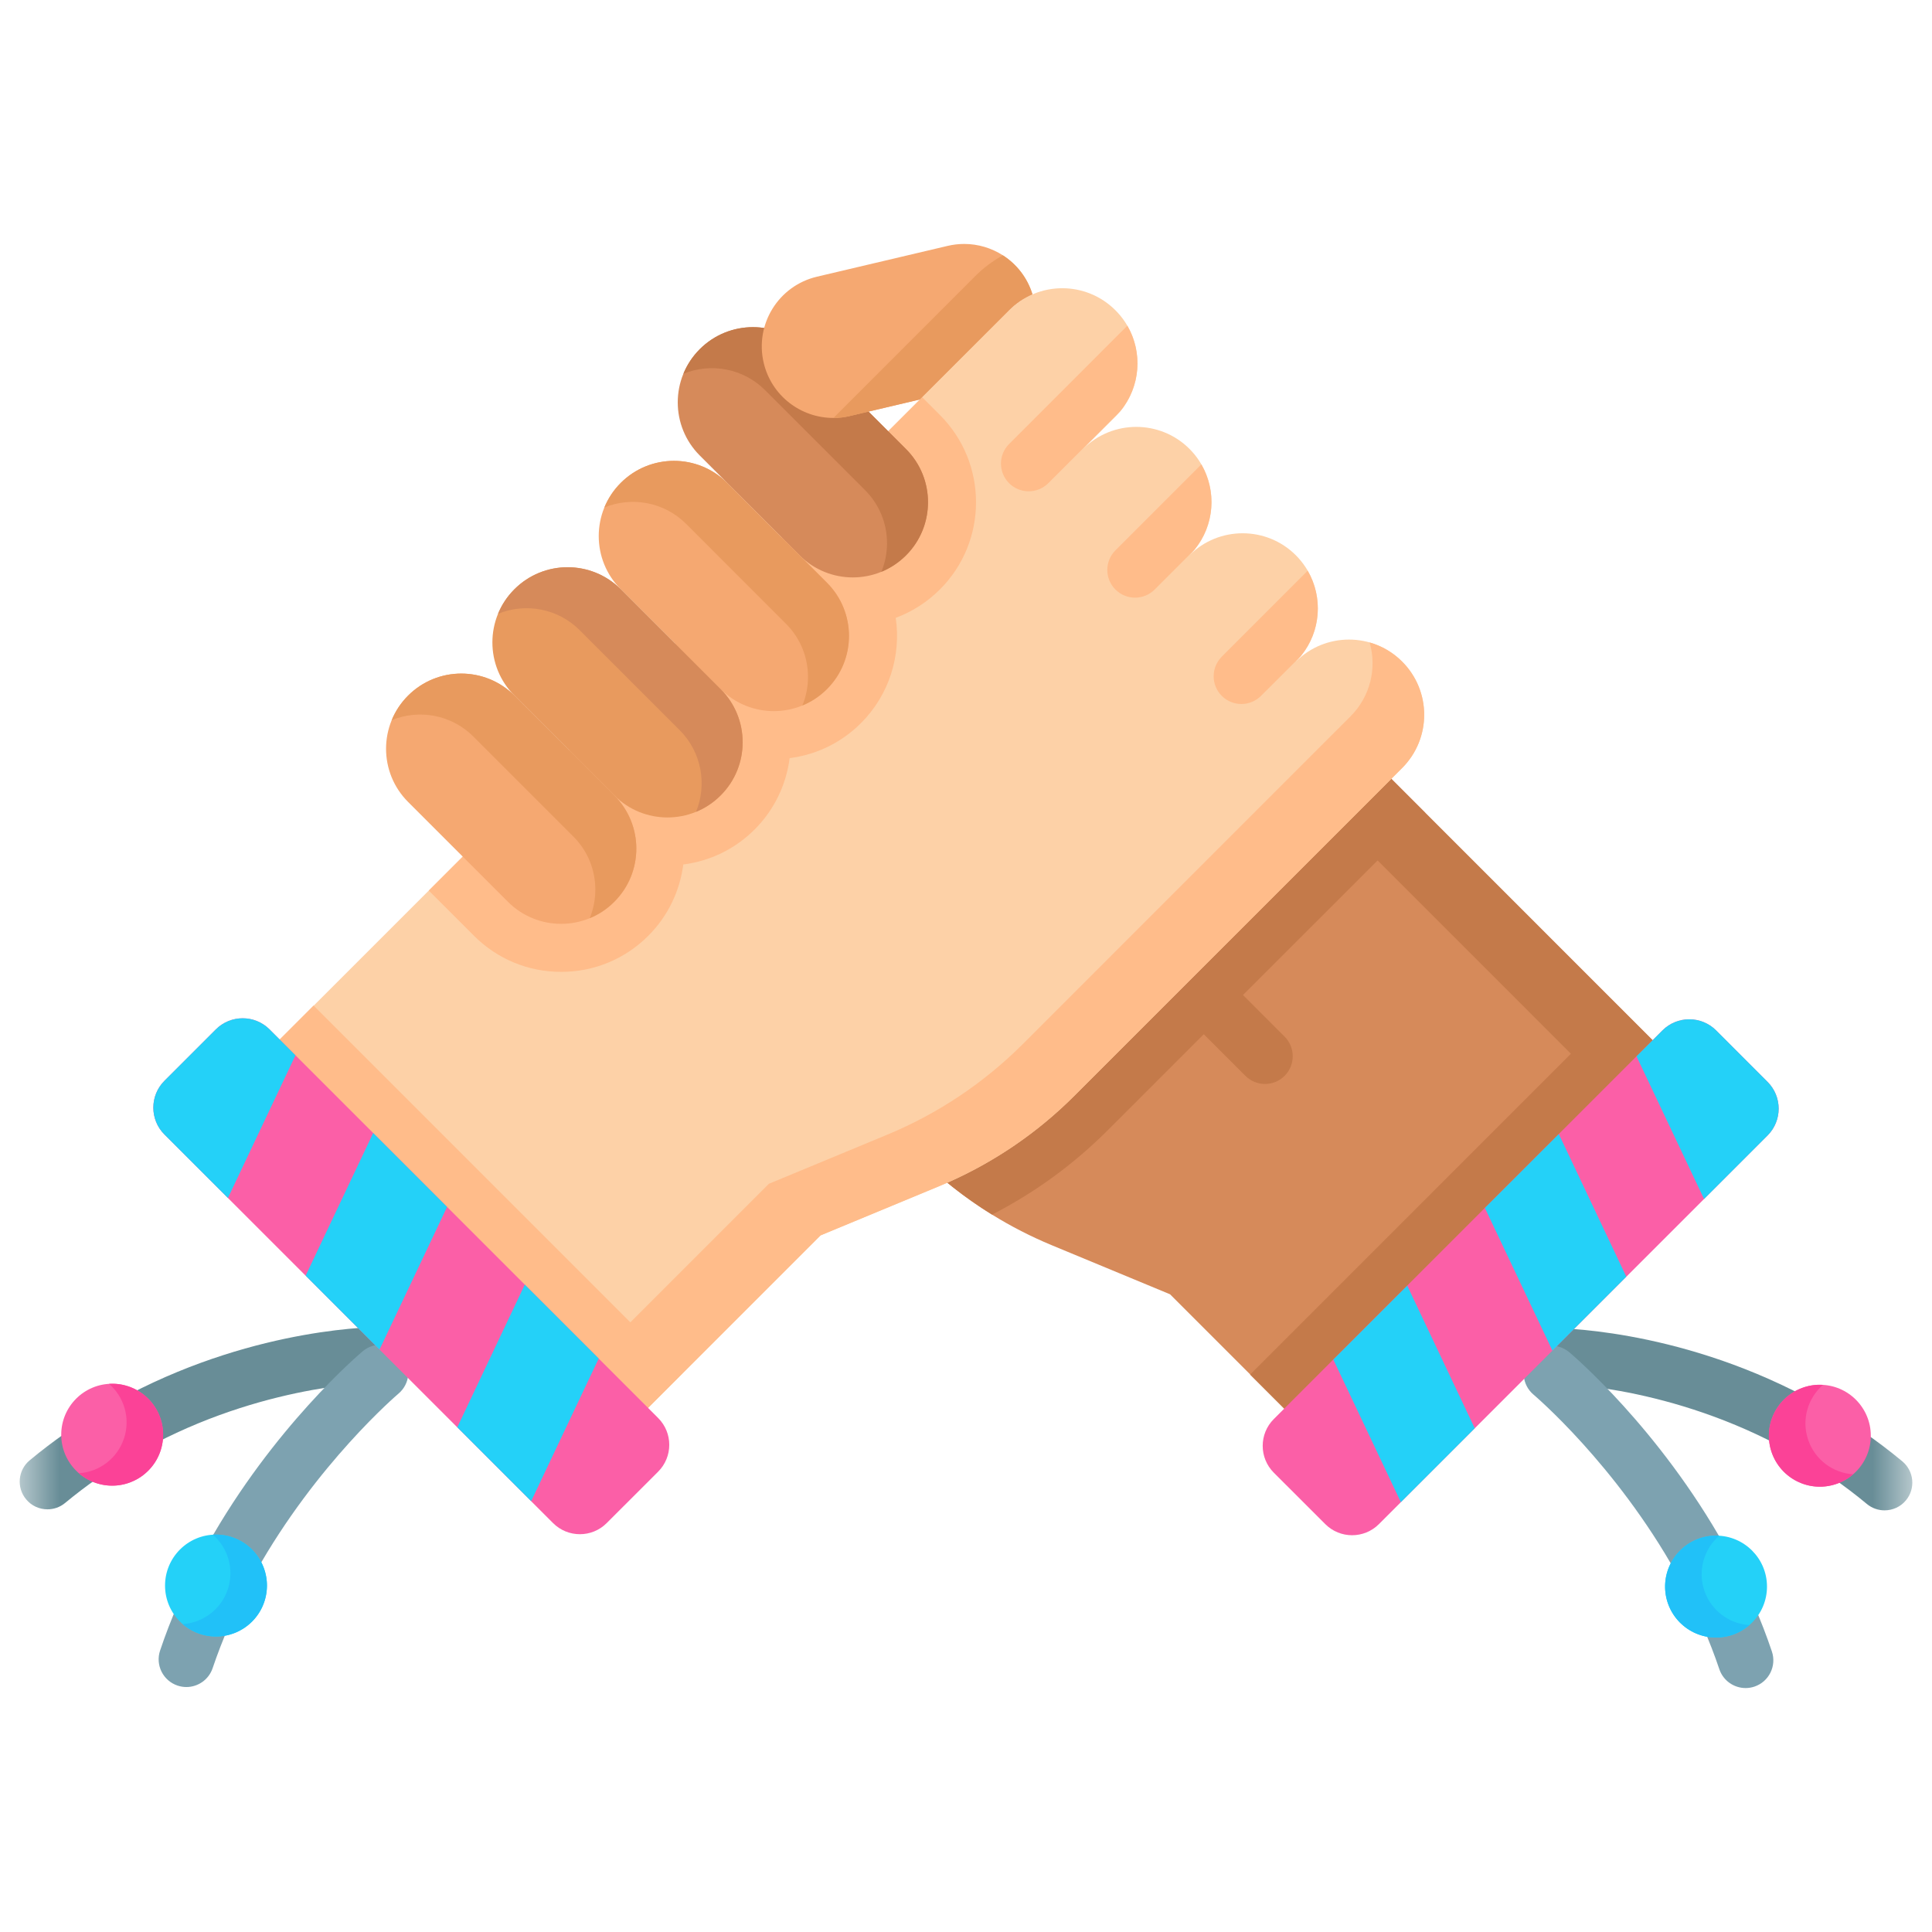 <svg width="49" height="49" viewBox="0 0 49 49" fill="none" xmlns="http://www.w3.org/2000/svg">
<g id="Clip path group">
<mask id="mask0_133_12393" style="mask-type:luminance" maskUnits="userSpaceOnUse" x="0" y="0" width="49" height="49">
<g id="clip0_7347_46184">
<path id="Vector" d="M48.5 0.5H0.5V48.5H48.5V0.5Z" fill="white"/>
</g>
</mask>
<g mask="url(#mask0_133_12393)">
<g id="fi_2058712">
<path id="Vector_2" d="M44.212 28.679L34.87 38.02L31.711 34.862L29.675 32.826L26.671 31.58C26.146 31.362 25.641 31.103 25.16 30.805C24.764 30.561 24.385 30.291 24.025 29.995C23.752 29.772 23.489 29.535 23.238 29.284L18.914 24.96L29.717 14.185L35.286 19.753L41.053 25.521L44.212 28.679Z" fill="#D68A5A"/>
<g id="Group">
<path id="Vector_2_2" d="M32.084 27.492C31.904 27.492 31.724 27.423 31.586 27.286L29.854 25.554C29.58 25.279 29.58 24.834 29.854 24.559C30.129 24.285 30.574 24.285 30.849 24.559L32.581 26.291C32.855 26.566 32.855 27.011 32.581 27.286C32.444 27.423 32.264 27.492 32.084 27.492Z" fill="#C47A4A"/>
<path id="Vector_3" d="M31.705 34.862L41.045 25.522L44.203 28.68L34.863 38.02L31.705 34.862Z" fill="#C47A4A"/>
<path id="Vector_4" d="M36.147 20.615L28.109 28.652C27.238 29.525 26.249 30.247 25.16 30.805C24.464 30.375 23.819 29.865 23.238 29.284L18.914 24.96L29.717 14.185L36.147 20.615Z" fill="#C47A4A"/>
<path id="Vector_5" d="M29.718 14.185L44.212 28.679L42.887 29.771L28.393 15.276L29.718 14.185Z" fill="#C47A4A"/>
</g>
<path id="Vector_6" d="M35.562 19.478L35.287 19.753L27.249 27.791C26.321 28.72 25.227 29.468 24.027 29.996C23.957 30.027 23.887 30.057 23.816 30.087L20.812 31.332L17.299 34.845L14.13 38.014L4.789 28.673L7.958 25.504L10.875 22.587L23.388 10.075L25.593 7.869C25.965 7.497 26.454 7.31 26.942 7.31C27.43 7.31 27.918 7.497 28.29 7.869C29.036 8.613 29.036 9.821 28.29 10.566L27.47 11.385C28.215 10.641 29.423 10.641 30.168 11.385C30.913 12.131 30.913 13.338 30.168 14.082C30.54 13.71 31.028 13.525 31.516 13.525C32.005 13.525 32.492 13.71 32.865 14.082C33.61 14.828 33.61 16.035 32.865 16.78C33.237 16.407 33.726 16.221 34.213 16.221C34.702 16.221 35.19 16.407 35.562 16.78C36.307 17.525 36.307 18.732 35.562 19.478Z" fill="#FDD1A7"/>
<path id="Vector_7" d="M4.785 28.671L7.953 25.503L17.293 34.843L14.125 38.011L4.785 28.671Z" fill="#FFBC8A"/>
<path id="Vector_8" d="M23.84 14.948C23.516 15.271 23.134 15.515 22.718 15.67C22.856 16.615 22.563 17.613 21.837 18.339C21.342 18.834 20.71 19.141 20.027 19.228C19.942 19.89 19.646 20.53 19.14 21.037C18.645 21.531 18.013 21.839 17.33 21.925C17.244 22.587 16.949 23.227 16.442 23.734C15.852 24.324 15.067 24.649 14.232 24.649C13.397 24.649 12.612 24.324 12.022 23.734L10.875 22.587L23.388 10.075L23.84 10.527C25.059 11.746 25.059 13.729 23.84 14.948Z" fill="#FFBC8A"/>
<path id="Vector_9" d="M35.562 19.478L27.248 27.791C26.266 28.774 25.099 29.554 23.815 30.086L20.812 31.332L14.13 38.014L12.82 36.705L19.502 30.023L22.506 28.777C23.79 28.244 24.956 27.464 25.939 26.482L34.252 18.168C34.761 17.66 34.922 16.938 34.737 16.294C35.039 16.38 35.324 16.541 35.562 16.78C36.307 17.525 36.307 18.732 35.562 19.478Z" fill="#FFBC8A"/>
<path id="Vector_10" d="M22.978 11.389L20.445 8.856C19.701 8.111 18.493 8.111 17.748 8.856C17.003 9.601 17.003 10.808 17.748 11.553L20.281 14.086C21.026 14.831 22.233 14.831 22.978 14.086C23.723 13.341 23.723 12.133 22.978 11.389Z" fill="#D68A5A"/>
<path id="Vector_11" d="M23.536 12.737C23.536 13.226 23.351 13.714 22.978 14.086C22.794 14.27 22.581 14.409 22.354 14.502C22.449 14.27 22.497 14.023 22.497 13.777C22.497 13.288 22.31 12.801 21.938 12.429L19.405 9.896C18.845 9.336 18.023 9.197 17.332 9.48C17.425 9.253 17.563 9.041 17.747 8.856C18.493 8.111 19.7 8.111 20.445 8.856L22.978 11.389C23.351 11.761 23.536 12.25 23.536 12.737Z" fill="#C47A4A"/>
<path id="Vector_12" d="M20.974 14.78L18.441 12.247C17.697 11.502 16.489 11.502 15.744 12.247C14.999 12.992 14.999 14.2 15.744 14.944L18.277 17.477C19.022 18.222 20.229 18.222 20.974 17.477C21.719 16.732 21.719 15.525 20.974 14.78Z" fill="#F5A871"/>
<path id="Vector_13" d="M21.532 16.129C21.532 16.616 21.346 17.105 20.974 17.477C20.79 17.662 20.577 17.8 20.35 17.893C20.445 17.662 20.493 17.415 20.493 17.169C20.493 16.68 20.307 16.193 19.934 15.82L17.402 13.287C16.841 12.727 16.019 12.588 15.328 12.871C15.421 12.644 15.56 12.431 15.744 12.247C16.489 11.502 17.696 11.502 18.442 12.247L20.974 14.78C21.346 15.152 21.532 15.64 21.532 16.129Z" fill="#E89A5E"/>
<path id="Vector_14" d="M18.277 17.477L15.744 14.944C14.999 14.2 13.792 14.2 13.047 14.944C12.302 15.689 12.302 16.897 13.047 17.642L15.58 20.174C16.325 20.919 17.532 20.919 18.277 20.174C19.022 19.43 19.022 18.222 18.277 17.477Z" fill="#E89A5E"/>
<path id="Vector_15" d="M18.835 18.826C18.835 19.314 18.65 19.802 18.276 20.174C18.093 20.358 17.88 20.497 17.653 20.59C17.936 19.901 17.797 19.077 17.237 18.517L14.704 15.985C14.144 15.424 13.322 15.285 12.631 15.568C12.724 15.341 12.862 15.129 13.047 14.945C13.791 14.2 14.999 14.2 15.744 14.945L18.276 17.477C18.65 17.85 18.835 18.338 18.835 18.826Z" fill="#D68A5A"/>
<path id="Vector_16" d="M15.58 20.174L13.047 17.642C12.302 16.897 11.095 16.897 10.35 17.642C9.605 18.387 9.605 19.594 10.35 20.339L12.883 22.872C13.627 23.617 14.835 23.617 15.58 22.872C16.325 22.127 16.325 20.919 15.58 20.174Z" fill="#F5A871"/>
<path id="Vector_17" d="M16.139 21.523C16.139 22.011 15.952 22.499 15.58 22.871C15.396 23.056 15.184 23.195 14.957 23.288C15.052 23.056 15.099 22.809 15.099 22.563C15.099 22.075 14.914 21.587 14.54 21.215L12.007 18.682C11.447 18.121 10.624 17.982 9.934 18.265C10.027 18.039 10.166 17.826 10.35 17.642C11.095 16.897 12.303 16.897 13.048 17.642L15.58 20.174C15.952 20.546 16.139 21.035 16.139 21.523Z" fill="#E89A5E"/>
<path id="Vector_18" d="M26.186 7.465C25.97 7.557 25.768 7.692 25.593 7.868L23.328 10.132L21.552 10.551C21.413 10.585 21.275 10.6 21.14 10.6H21.134C20.312 10.6 19.566 10.038 19.369 9.202C19.139 8.227 19.742 7.249 20.718 7.018L24.035 6.236C24.176 6.203 24.316 6.187 24.454 6.187C24.808 6.187 25.148 6.291 25.436 6.476C25.785 6.701 26.057 7.044 26.186 7.465Z" fill="#F5A871"/>
<path id="Vector_19" d="M26.185 7.465C25.97 7.557 25.767 7.692 25.592 7.868L23.328 10.132L21.551 10.551C21.412 10.585 21.275 10.6 21.139 10.6L22.525 9.213L24.73 7.007C24.942 6.795 25.179 6.617 25.435 6.476C25.784 6.7 26.056 7.044 26.185 7.465Z" fill="#E89A5E"/>
<path id="Vector_20" d="M45.468 36.754C45.357 36.754 45.245 36.727 45.14 36.672C42.114 35.073 39.319 35.086 39.287 35.086C39.285 35.086 39.282 35.086 39.279 35.086C38.895 35.086 38.581 34.776 38.576 34.391C38.572 34.002 38.883 33.684 39.271 33.68C39.4 33.678 42.458 33.664 45.797 35.428C46.141 35.61 46.272 36.035 46.09 36.379C45.964 36.617 45.721 36.754 45.468 36.754Z" fill="#688D97"/>
<path id="Vector_21" d="M43.137 40.271C42.891 40.271 42.652 40.141 42.523 39.911C40.971 37.132 38.916 35.39 38.895 35.372C38.598 35.123 38.559 34.679 38.809 34.382C39.059 34.084 39.503 34.046 39.8 34.295C39.892 34.373 42.074 36.224 43.751 39.225C43.94 39.564 43.819 39.992 43.48 40.182C43.371 40.242 43.253 40.271 43.137 40.271Z" fill="#7DA2B0"/>
<path id="Vector_22" d="M43.524 26.133L44.829 27.438C45.205 27.814 45.205 28.423 44.829 28.799L34.973 38.655C34.597 39.031 33.987 39.031 33.612 38.655L32.307 37.351C31.931 36.975 31.931 36.365 32.307 35.99L42.163 26.133C42.539 25.758 43.149 25.758 43.524 26.133Z" fill="#FB5FA7"/>
<path id="Vector_23" d="M37.403 36.225L35.691 32.607L33.816 34.481L35.529 38.099L37.403 36.225Z" fill="#24D1F8"/>
<path id="Vector_24" d="M41.247 32.38L39.535 28.762L37.66 30.636L39.373 34.254L41.247 32.38Z" fill="#24D1F8"/>
<path id="Vector_25" d="M43.525 26.133L44.829 27.438C45.205 27.814 45.205 28.423 44.829 28.799L43.219 30.41L41.506 26.791L42.164 26.133C42.539 25.758 43.149 25.758 43.525 26.133Z" fill="#24D1F8"/>
<path id="Vector_26" d="M47.797 38.306C47.639 38.306 47.48 38.253 47.349 38.145C47.069 37.912 46.775 37.689 46.475 37.482C46.156 37.261 46.076 36.822 46.297 36.503C46.518 36.184 46.956 36.104 47.275 36.326C47.609 36.556 47.935 36.804 48.246 37.062C48.545 37.31 48.587 37.753 48.339 38.052C48.2 38.22 47.999 38.306 47.797 38.306Z" fill="#688D97"/>
<path id="Vector_27" d="M28.415 10.427L26.587 12.255C26.45 12.392 26.27 12.46 26.09 12.46C25.91 12.46 25.73 12.392 25.593 12.255C25.318 11.98 25.318 11.535 25.593 11.261L28.592 8.261C28.985 8.938 28.925 9.806 28.415 10.427Z" fill="#FFBC8A"/>
<path id="Vector_28" d="M30.292 13.945L29.285 14.952C29.147 15.089 28.967 15.158 28.787 15.158C28.607 15.158 28.427 15.089 28.29 14.952C28.015 14.678 28.015 14.232 28.29 13.958L30.469 11.779C30.862 12.457 30.802 13.325 30.292 13.945Z" fill="#FFBC8A"/>
<path id="Vector_29" d="M32.995 16.635L32.991 16.641L31.982 17.649C31.844 17.786 31.664 17.855 31.484 17.855C31.304 17.855 31.124 17.786 30.987 17.649C30.713 17.375 30.713 16.93 30.987 16.655L33.166 14.476C33.558 15.151 33.501 16.015 32.995 16.635Z" fill="#FFBC8A"/>
<path id="Vector_30" d="M44.273 42.813C43.979 42.813 43.705 42.628 43.606 42.334C43.486 41.977 43.346 41.616 43.191 41.26C43.036 40.904 43.2 40.489 43.556 40.334C43.912 40.179 44.326 40.343 44.481 40.699C44.652 41.091 44.806 41.49 44.939 41.885C45.063 42.253 44.865 42.652 44.497 42.776C44.423 42.801 44.347 42.813 44.273 42.813Z" fill="#7DA2B0"/>
<path id="Vector_31" d="M1.203 38.28C1.001 38.28 0.801 38.194 0.662 38.026C0.414 37.727 0.455 37.283 0.754 37.036C1.043 36.796 1.346 36.565 1.654 36.349C1.972 36.126 2.411 36.203 2.634 36.52C2.857 36.838 2.78 37.277 2.462 37.5C2.184 37.695 1.912 37.903 1.652 38.118C1.521 38.227 1.362 38.28 1.203 38.28Z" fill="#688D97"/>
<path id="Vector_32" d="M3.6 36.692C3.347 36.692 3.102 36.554 2.976 36.314C2.797 35.969 2.93 35.545 3.275 35.365C6.587 33.638 9.603 33.653 9.73 33.654C10.118 33.658 10.429 33.976 10.425 34.365C10.42 34.753 10.099 35.064 9.715 35.06C9.678 35.059 6.905 35.058 3.925 36.612C3.821 36.666 3.71 36.692 3.6 36.692Z" fill="#688D97"/>
<path id="Vector_33" d="M4.727 42.787C4.652 42.787 4.576 42.775 4.502 42.75C4.134 42.626 3.936 42.227 4.061 41.859C4.193 41.466 4.346 41.069 4.516 40.677C4.671 40.321 5.085 40.158 5.441 40.312C5.797 40.467 5.961 40.881 5.806 41.237C5.652 41.593 5.513 41.953 5.393 42.308C5.294 42.602 5.02 42.787 4.727 42.787Z" fill="#7DA2B0"/>
<path id="Vector_34" d="M5.869 40.237C5.752 40.237 5.635 40.208 5.526 40.147C5.187 39.958 5.066 39.529 5.256 39.191C6.932 36.194 9.11 34.346 9.202 34.269C9.499 34.02 9.943 34.058 10.192 34.355C10.442 34.653 10.403 35.096 10.106 35.346C10.079 35.369 8.025 37.12 6.483 39.877C6.354 40.107 6.115 40.237 5.869 40.237Z" fill="#7DA2B0"/>
<path id="Vector_35" d="M46.155 37.706C46.869 37.706 47.448 37.127 47.448 36.413C47.448 35.7 46.869 35.121 46.155 35.121C45.442 35.121 44.863 35.7 44.863 36.413C44.863 37.127 45.442 37.706 46.155 37.706Z" fill="#FB5FA7"/>
<path id="Vector_36" d="M44.931 36.826C45.16 37.503 45.893 37.866 46.568 37.638C46.733 37.583 46.878 37.498 47.001 37.392C46.493 37.359 46.031 37.026 45.858 36.514C45.685 36.001 45.852 35.457 46.236 35.123C46.073 35.113 45.906 35.133 45.742 35.189C45.066 35.417 44.703 36.15 44.931 36.826Z" fill="#FB4297"/>
<path id="Vector_37" d="M43.523 41.532C44.236 41.532 44.815 40.953 44.815 40.24C44.815 39.526 44.236 38.947 43.523 38.947C42.809 38.947 42.23 39.526 42.23 40.24C42.23 40.953 42.809 41.532 43.523 41.532Z" fill="#24D1F8"/>
<path id="Vector_38" d="M42.299 40.653C42.527 41.329 43.26 41.692 43.936 41.464C44.1 41.408 44.245 41.324 44.369 41.217C43.861 41.184 43.398 40.852 43.226 40.34C43.053 39.828 43.22 39.283 43.604 38.949C43.441 38.939 43.274 38.96 43.11 39.015C42.434 39.244 42.071 39.977 42.299 40.653Z" fill="#21C1F8"/>
<path id="Vector_39" d="M5.475 26.107L4.17 27.412C3.795 27.788 3.795 28.397 4.17 28.773L14.027 38.629C14.402 39.005 15.012 39.005 15.387 38.629L16.692 37.325C17.068 36.949 17.068 36.339 16.692 35.964L6.836 26.107C6.46 25.732 5.851 25.732 5.475 26.107Z" fill="#FB5FA7"/>
<path id="Vector_40" d="M11.598 36.199L13.31 32.581L15.185 34.455L13.472 38.073L11.598 36.199Z" fill="#24D1F8"/>
<path id="Vector_41" d="M7.752 32.354L9.465 28.736L11.339 30.61L9.626 34.228L7.752 32.354Z" fill="#24D1F8"/>
<path id="Vector_42" d="M5.475 26.107L4.17 27.412C3.795 27.788 3.795 28.397 4.17 28.773L5.781 30.384L7.494 26.765L6.836 26.107C6.46 25.732 5.851 25.732 5.475 26.107Z" fill="#24D1F8"/>
<path id="Vector_43" d="M2.845 37.679C3.559 37.679 4.137 37.101 4.137 36.387C4.137 35.674 3.559 35.095 2.845 35.095C2.131 35.095 1.553 35.674 1.553 36.387C1.553 37.101 2.131 37.679 2.845 37.679Z" fill="#FB5FA7"/>
<path id="Vector_44" d="M4.07 36.8C3.841 37.477 3.108 37.84 2.433 37.612C2.269 37.557 2.123 37.472 2 37.365C2.508 37.333 2.97 37 3.143 36.488C3.316 35.975 3.149 35.43 2.765 35.097C2.928 35.087 3.095 35.107 3.259 35.163C3.935 35.391 4.298 36.124 4.07 36.8Z" fill="#FB4297"/>
<path id="Vector_45" d="M5.478 41.506C6.191 41.506 6.77 40.927 6.77 40.214C6.77 39.5 6.191 38.921 5.478 38.921C4.764 38.921 4.186 39.5 4.186 40.214C4.186 40.927 4.764 41.506 5.478 41.506Z" fill="#24D1F8"/>
<path id="Vector_46" d="M6.703 40.627C6.475 41.303 5.742 41.666 5.066 41.437C4.901 41.382 4.756 41.298 4.633 41.191C5.141 41.158 5.603 40.825 5.776 40.314C5.949 39.801 5.782 39.257 5.398 38.923C5.561 38.913 5.727 38.934 5.892 38.989C6.568 39.217 6.931 39.95 6.703 40.627Z" fill="#21C1F8"/>
</g>
</g>
</g>
</svg>

